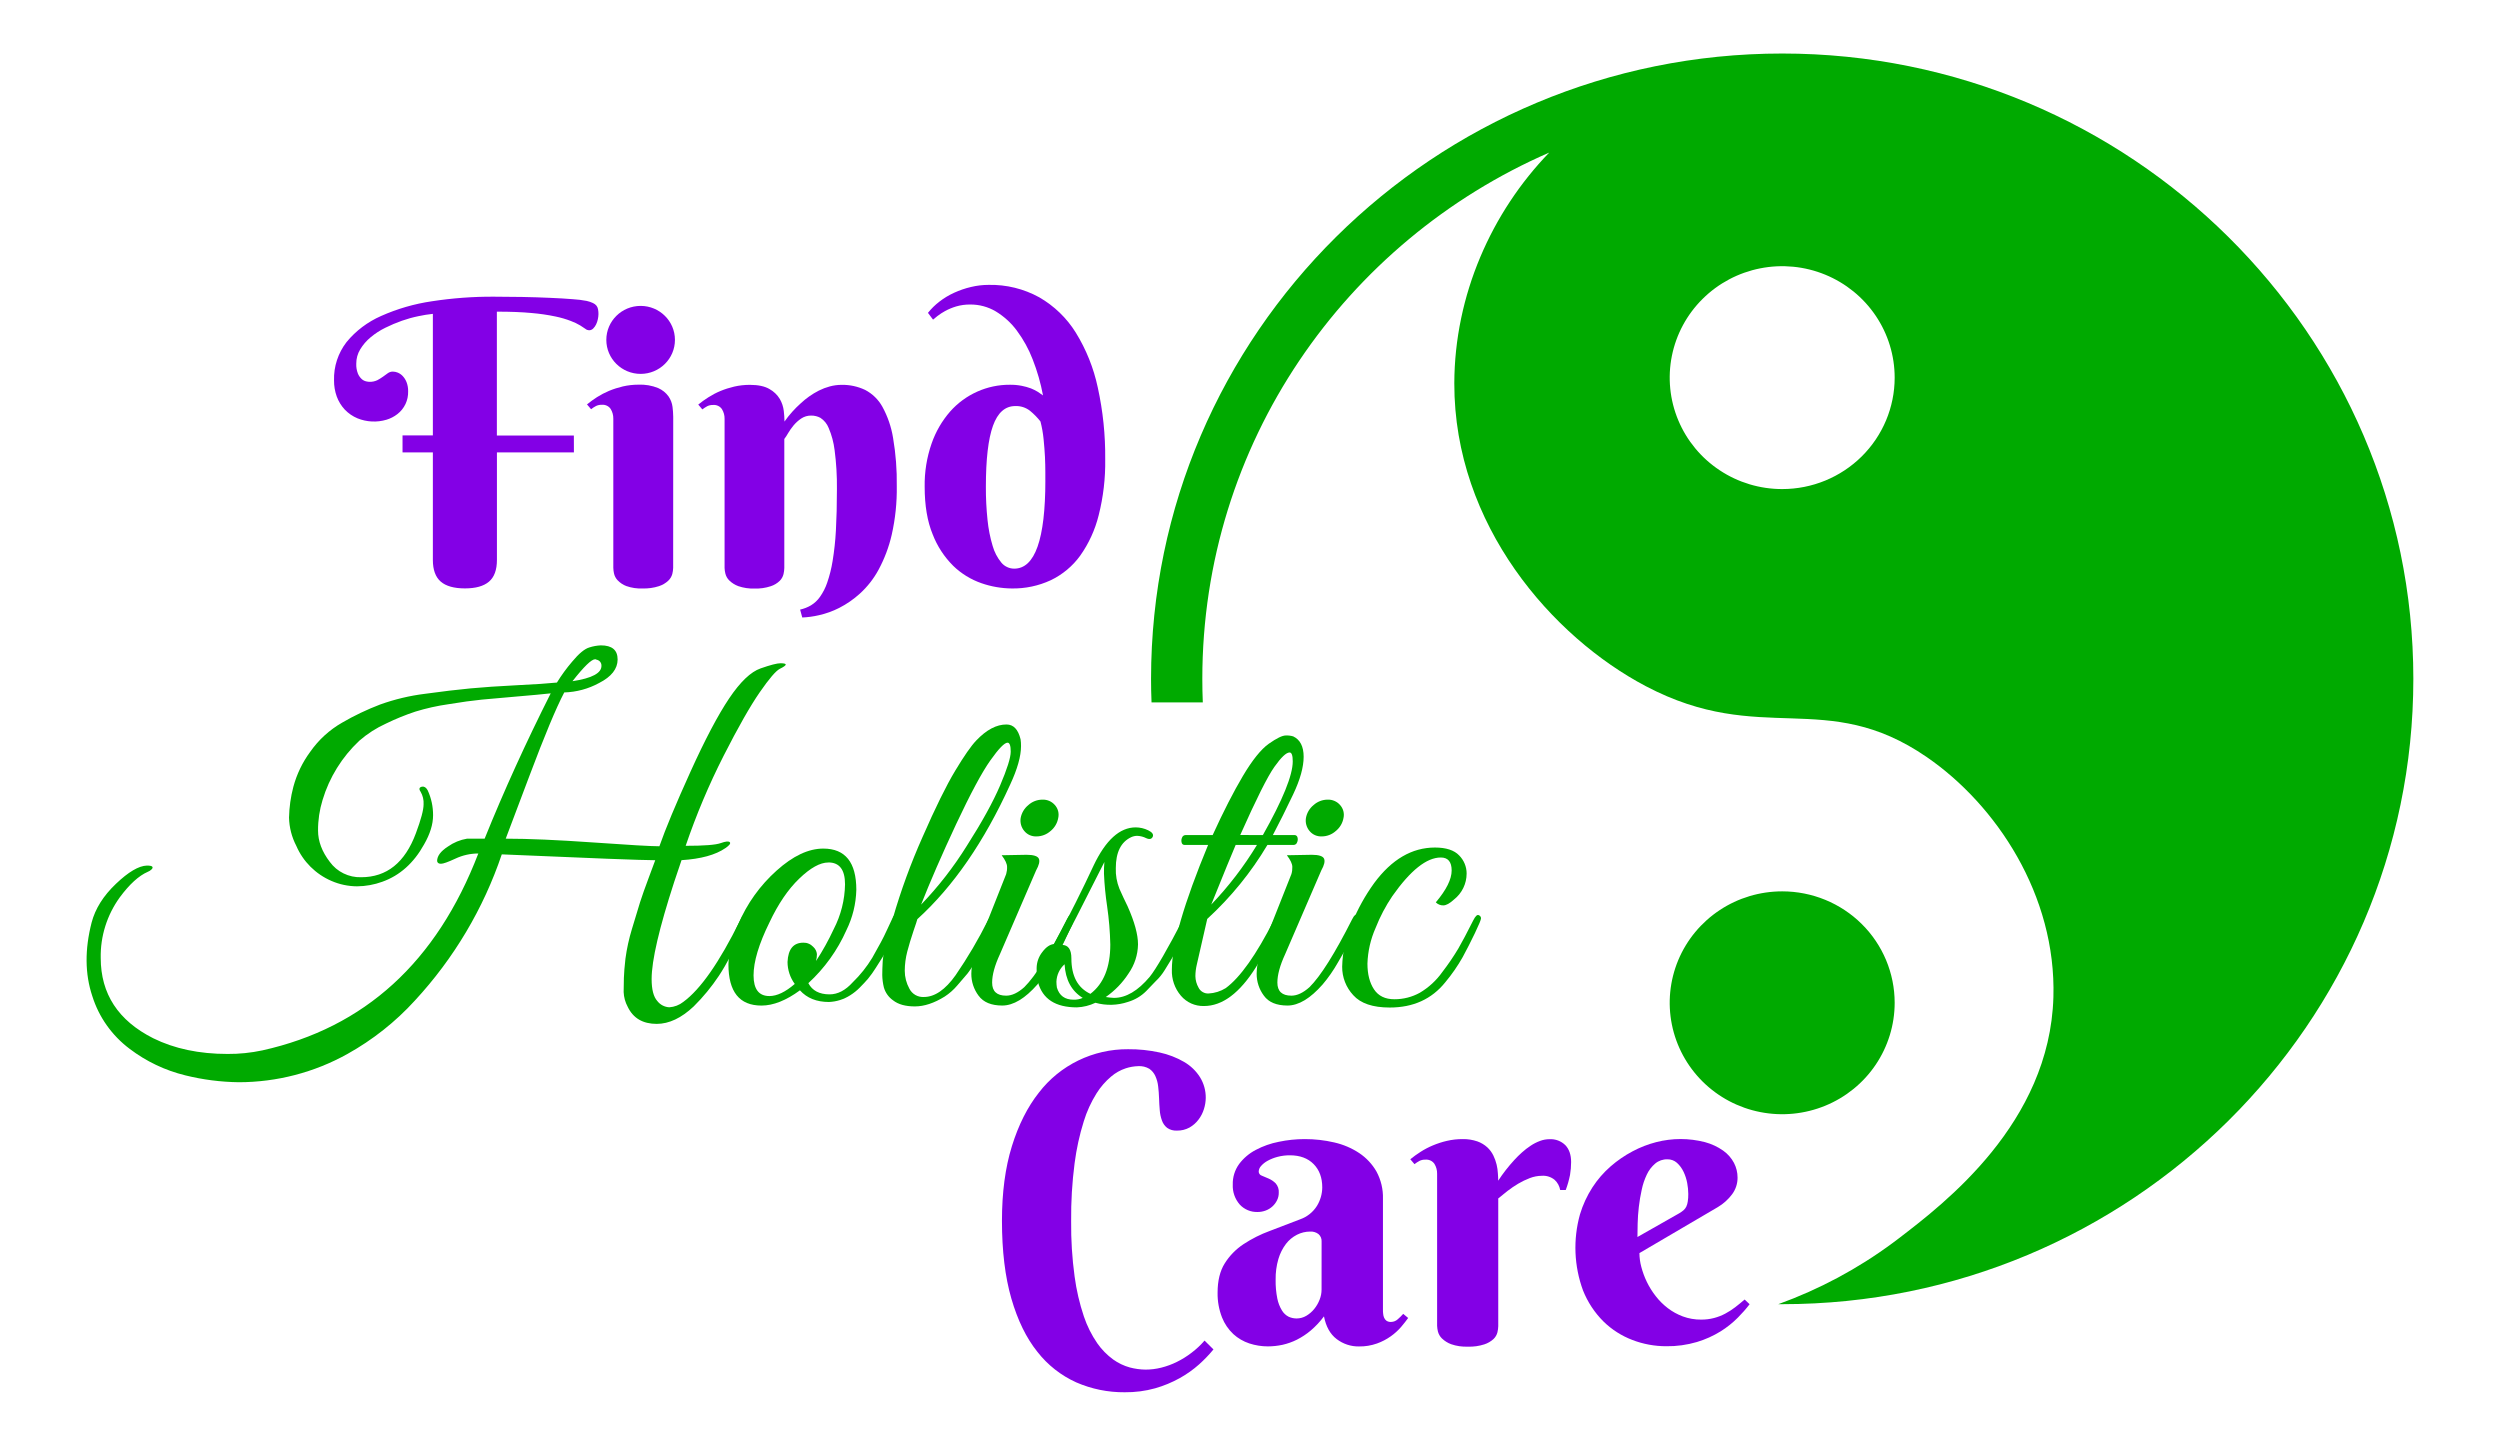 <svg width="83" height="48" viewBox="0 0 83 48" fill="none" xmlns="http://www.w3.org/2000/svg">
<path fill-rule="evenodd" clip-rule="evenodd" d="M59.17 1.777C47.614 1.777 38.215 11.09 38.215 22.538C38.215 22.799 38.22 23.06 38.231 23.319H39.933C39.922 23.06 39.917 22.799 39.917 22.538C39.917 14.73 44.651 8.017 51.434 5.066C49.519 7.046 48.291 9.795 48.283 12.726C48.275 17.436 51.544 21.152 54.642 22.782C58.484 24.802 60.613 22.827 63.969 25.135C66.275 26.721 68.273 29.718 68.173 33.108C68.049 37.296 64.542 39.961 63.048 41.108C62.978 41.163 62.908 41.216 62.839 41.265C61.679 42.123 60.399 42.808 59.039 43.299H59.17C70.724 43.299 80.123 33.986 80.123 22.538C80.123 11.09 70.724 1.777 59.17 1.777ZM59.17 16.237C58.431 16.238 57.709 16.021 57.095 15.614C56.48 15.208 56.002 14.63 55.719 13.954C55.436 13.278 55.362 12.534 55.506 11.816C55.65 11.099 56.005 10.439 56.528 9.922C57.05 9.404 57.715 9.052 58.44 8.909C59.164 8.766 59.915 8.839 60.597 9.119C61.28 9.4 61.863 9.874 62.273 10.482C62.684 11.091 62.903 11.806 62.903 12.538C62.903 13.519 62.509 14.46 61.809 15.154C61.109 15.847 60.16 16.237 59.17 16.237Z" fill="#00AA00"/>
<path fill-rule="evenodd" clip-rule="evenodd" d="M62.903 33.291C62.903 34.023 62.684 34.738 62.274 35.347C61.864 35.956 61.281 36.43 60.598 36.71C59.916 36.99 59.165 37.064 58.441 36.921C57.716 36.779 57.05 36.426 56.528 35.909C56.006 35.391 55.65 34.732 55.506 34.014C55.362 33.297 55.436 32.553 55.718 31.876C56.001 31.2 56.48 30.622 57.094 30.216C57.708 29.809 58.43 29.593 59.169 29.593C60.159 29.593 61.109 29.982 61.809 30.676C62.509 31.369 62.902 32.31 62.903 33.291Z" fill="#00AA00"/>
<path d="M22.922 25.625C23.407 24.553 23.836 23.741 24.207 23.188C24.578 22.636 24.926 22.304 25.252 22.191C25.577 22.077 25.797 22.02 25.913 22.02C26.028 22.02 26.086 22.035 26.086 22.064C26.086 22.094 26.02 22.141 25.89 22.205C25.761 22.27 25.537 22.53 25.221 22.987C24.905 23.444 24.507 24.144 24.027 25.087C23.535 26.054 23.114 27.055 22.764 28.081C23.375 28.081 23.764 28.051 23.928 27.991C24.094 27.931 24.194 27.922 24.23 27.962C24.265 28.001 24.217 28.066 24.087 28.155C23.756 28.384 23.269 28.517 22.627 28.557C22.617 28.577 22.537 28.815 22.386 29.272C21.885 30.811 21.634 31.888 21.634 32.504C21.634 32.851 21.697 33.094 21.822 33.233C21.869 33.294 21.929 33.345 21.998 33.381C22.067 33.417 22.143 33.438 22.221 33.442C22.391 33.431 22.553 33.368 22.686 33.263C23.257 32.846 23.884 31.948 24.566 30.567C24.642 30.399 24.723 30.329 24.796 30.359C24.869 30.388 24.868 30.493 24.788 30.672C24.417 31.456 24.11 32.032 23.866 32.399C23.623 32.764 23.344 33.103 23.032 33.412C22.622 33.799 22.213 33.992 21.803 33.993C21.342 33.993 21.021 33.804 20.84 33.426C20.758 33.275 20.712 33.107 20.705 32.935C20.705 32.786 20.708 32.63 20.713 32.466C20.718 32.303 20.735 32.089 20.765 31.826C20.81 31.494 20.882 31.165 20.98 30.844C21.096 30.453 21.186 30.155 21.251 29.951C21.316 29.747 21.414 29.471 21.544 29.124C21.674 28.777 21.745 28.589 21.754 28.559C21.324 28.559 19.625 28.494 16.659 28.365C16.051 30.166 15.068 31.82 13.773 33.22C13.129 33.927 12.372 34.525 11.534 34.992C10.433 35.606 9.19 35.929 7.926 35.93C7.328 35.922 6.733 35.846 6.153 35.702C5.481 35.538 4.852 35.238 4.304 34.821C3.716 34.38 3.282 33.767 3.064 33.069C2.819 32.335 2.812 31.521 3.042 30.627C3.162 30.17 3.429 29.743 3.846 29.346C4.262 28.949 4.605 28.746 4.875 28.737C4.975 28.737 5.035 28.749 5.055 28.773C5.075 28.799 5.068 28.828 5.033 28.863C4.996 28.899 4.953 28.927 4.905 28.945C4.607 29.075 4.297 29.358 3.975 29.794C3.552 30.38 3.33 31.085 3.344 31.805C3.344 32.996 3.925 33.885 5.087 34.47C5.789 34.817 6.611 34.991 7.553 34.991C7.942 34.994 8.33 34.954 8.71 34.873C12.107 34.118 14.497 31.939 15.88 28.336C15.617 28.336 15.358 28.394 15.12 28.506C14.875 28.62 14.715 28.677 14.64 28.677C14.566 28.677 14.522 28.648 14.512 28.588C14.512 28.419 14.632 28.259 14.873 28.104C15.061 27.971 15.277 27.882 15.504 27.844H16.09C16.731 26.255 17.463 24.647 18.284 23.019C18.024 23.048 17.654 23.083 17.172 23.123C16.691 23.163 16.301 23.198 16 23.227C15.699 23.257 15.328 23.307 14.888 23.38C14.516 23.433 14.15 23.515 13.791 23.625C13.459 23.735 13.135 23.867 12.821 24.02C12.496 24.167 12.195 24.36 11.927 24.594C11.354 25.133 10.934 25.81 10.709 26.56C10.608 26.888 10.557 27.23 10.559 27.573C10.559 27.928 10.689 28.275 10.95 28.615C11.068 28.777 11.224 28.909 11.405 28.997C11.586 29.086 11.787 29.13 11.989 29.124C12.84 29.124 13.446 28.638 13.807 27.665C13.978 27.208 14.063 26.888 14.063 26.705C14.072 26.559 14.038 26.414 13.965 26.287C13.899 26.193 13.917 26.135 14.018 26.116C14.088 26.107 14.148 26.146 14.198 26.236C14.319 26.497 14.38 26.782 14.378 27.069C14.378 27.367 14.278 27.69 14.078 28.037C13.737 28.653 13.276 29.065 12.694 29.274C12.425 29.372 12.14 29.424 11.853 29.426C11.562 29.424 11.274 29.364 11.007 29.248C10.481 29.022 10.062 28.605 9.837 28.082C9.686 27.791 9.603 27.471 9.596 27.144C9.603 26.799 9.651 26.457 9.739 26.124C9.852 25.703 10.043 25.306 10.303 24.955C10.578 24.562 10.937 24.234 11.355 23.994C11.758 23.759 12.181 23.558 12.617 23.391C13.101 23.217 13.602 23.097 14.113 23.034C14.689 22.955 15.19 22.895 15.616 22.855C16.042 22.815 16.554 22.78 17.153 22.75C17.754 22.721 18.2 22.691 18.49 22.661C18.64 22.418 18.808 22.186 18.994 21.969C19.22 21.696 19.413 21.537 19.573 21.493C19.694 21.454 19.821 21.432 19.948 21.426C20.32 21.426 20.505 21.582 20.505 21.895C20.504 22.207 20.299 22.468 19.89 22.676C19.535 22.87 19.138 22.977 18.733 22.989C18.462 23.505 18.078 24.426 17.58 25.751C17.082 27.077 16.819 27.774 16.79 27.844C17.542 27.844 18.512 27.886 19.699 27.97C20.887 28.054 21.618 28.096 21.892 28.096C22.093 27.521 22.436 26.697 22.922 25.625ZM19.758 21.887C19.638 21.887 19.387 22.13 19.006 22.616C19.658 22.517 19.979 22.344 19.968 22.096C19.969 22.049 19.952 22.004 19.922 21.968C19.892 21.933 19.849 21.909 19.803 21.901C19.79 21.891 19.774 21.886 19.758 21.887Z" fill="#00AA00"/>
<path d="M27.333 28.173C28.065 28.173 28.43 28.63 28.43 29.543C28.419 30.008 28.306 30.465 28.1 30.883C27.805 31.549 27.375 32.147 26.837 32.641C26.967 32.889 27.203 33.013 27.544 33.013C27.814 33.013 28.07 32.879 28.312 32.611C28.562 32.369 28.779 32.096 28.959 31.799C29.089 31.566 29.184 31.395 29.244 31.285C29.304 31.176 29.382 31.02 29.475 30.816C29.568 30.613 29.628 30.489 29.648 30.444C29.656 30.423 29.67 30.405 29.689 30.393C29.708 30.381 29.731 30.376 29.753 30.377C29.853 30.367 29.907 30.402 29.907 30.481C29.905 30.518 29.895 30.553 29.877 30.586L29.786 30.794C29.726 30.933 29.681 31.032 29.651 31.092C29.621 31.152 29.569 31.258 29.497 31.412C29.426 31.566 29.357 31.687 29.302 31.776C29.247 31.866 29.171 31.985 29.076 32.134C28.998 32.258 28.913 32.378 28.821 32.491C28.744 32.581 28.652 32.68 28.543 32.789C28.448 32.886 28.342 32.971 28.227 33.043C28.016 33.179 27.772 33.256 27.52 33.266C27.111 33.266 26.79 33.137 26.558 32.879C26.097 33.217 25.671 33.385 25.281 33.385C24.549 33.385 24.184 32.928 24.184 32.015C24.195 31.55 24.308 31.093 24.514 30.675C24.801 29.999 25.235 29.394 25.784 28.903C26.326 28.416 26.842 28.173 27.333 28.173ZM27.498 28.635C27.228 28.635 26.907 28.812 26.537 29.168C26.166 29.523 25.836 30.009 25.545 30.627C25.193 31.341 25.018 31.927 25.018 32.384C25.019 32.841 25.194 33.069 25.545 33.069C25.795 33.069 26.076 32.935 26.386 32.667C26.231 32.455 26.147 32.2 26.146 31.938C26.166 31.51 26.341 31.297 26.672 31.297C26.732 31.295 26.793 31.306 26.848 31.33C26.904 31.353 26.954 31.388 26.995 31.431C27.067 31.494 27.113 31.582 27.122 31.677C27.122 31.754 27.112 31.83 27.092 31.905C27.314 31.567 27.509 31.214 27.679 30.848C27.918 30.387 28.047 29.877 28.055 29.359C28.055 28.873 27.869 28.631 27.498 28.633V28.635Z" fill="#00AA00"/>
<path d="M30.324 30.919C30.247 31.152 30.177 31.376 30.122 31.589C30.067 31.798 30.039 32.013 30.038 32.229C30.038 32.438 30.091 32.642 30.192 32.825C30.236 32.912 30.306 32.985 30.391 33.034C30.477 33.083 30.575 33.106 30.673 33.1C31.032 33.1 31.383 32.86 31.725 32.378C32.129 31.791 32.49 31.176 32.807 30.539C32.887 30.401 32.962 30.346 33.033 30.375C33.057 30.393 33.073 30.418 33.079 30.447C33.085 30.476 33.079 30.506 33.063 30.531C33.033 30.596 32.97 30.735 32.875 30.949C32.78 31.162 32.71 31.311 32.664 31.396C32.619 31.48 32.539 31.629 32.424 31.842C32.338 32.009 32.238 32.169 32.123 32.319C32.038 32.423 31.923 32.557 31.778 32.721C31.659 32.861 31.52 32.984 31.365 33.085C31.014 33.304 30.683 33.413 30.373 33.413C30.062 33.413 29.822 33.346 29.651 33.212C29.502 33.108 29.393 32.955 29.344 32.781C29.311 32.646 29.294 32.509 29.291 32.371C29.291 32.251 29.296 32.097 29.306 31.909C29.334 31.597 29.396 31.289 29.491 30.99C29.585 30.692 29.638 30.523 29.644 30.483C29.91 29.564 30.239 28.663 30.629 27.788C31.055 26.815 31.415 26.083 31.711 25.591C32.006 25.1 32.239 24.765 32.41 24.586C32.75 24.228 33.086 24.051 33.417 24.053C33.648 24.053 33.803 24.217 33.883 24.544C33.894 24.619 33.899 24.693 33.898 24.768C33.898 25.106 33.778 25.532 33.538 26.048C32.675 27.945 31.648 29.434 30.456 30.516C30.45 30.549 30.404 30.685 30.324 30.919ZM32.098 28.082C32.599 27.298 32.967 26.63 33.203 26.079C33.438 25.527 33.556 25.153 33.556 24.955C33.556 24.756 33.521 24.657 33.451 24.657C33.348 24.657 33.158 24.853 32.88 25.245C32.602 25.637 32.223 26.342 31.745 27.359C31.269 28.378 30.881 29.269 30.58 30.033C31.154 29.437 31.662 28.783 32.098 28.082Z" fill="#00AA00"/>
<path d="M33.405 33.056C33.596 33.056 33.796 32.962 34.007 32.773C34.377 32.406 34.848 31.656 35.419 30.524C35.489 30.375 35.56 30.33 35.63 30.391C35.652 30.418 35.663 30.452 35.66 30.487C35.636 30.602 35.596 30.712 35.54 30.815C35.459 30.988 35.386 31.144 35.322 31.284C35.257 31.423 35.131 31.648 34.946 31.961C34.801 32.217 34.632 32.458 34.443 32.683C34.033 33.15 33.644 33.383 33.277 33.384C32.911 33.384 32.648 33.275 32.488 33.056C32.33 32.845 32.246 32.589 32.248 32.326C32.255 32.023 32.322 31.724 32.444 31.447L33.405 29.019C33.427 28.942 33.438 28.861 33.435 28.781C33.435 28.682 33.375 28.552 33.255 28.394L34.081 28.379C34.312 28.379 34.447 28.422 34.488 28.505C34.529 28.589 34.497 28.721 34.397 28.901L33.195 31.685C33.025 32.053 32.939 32.366 32.939 32.623C32.939 32.912 33.094 33.056 33.405 33.056ZM34.878 27.59C34.751 27.704 34.585 27.768 34.413 27.769C34.336 27.772 34.259 27.758 34.188 27.727C34.118 27.696 34.056 27.649 34.007 27.59C33.957 27.531 33.92 27.462 33.899 27.387C33.879 27.313 33.874 27.235 33.886 27.158C33.917 26.989 34.008 26.836 34.142 26.727C34.27 26.612 34.435 26.549 34.608 26.548C34.686 26.545 34.763 26.56 34.835 26.59C34.906 26.621 34.97 26.668 35.021 26.726C35.073 26.784 35.11 26.853 35.13 26.928C35.149 27.003 35.15 27.082 35.133 27.158C35.103 27.327 35.013 27.481 34.878 27.59Z" fill="#00AA00"/>
<path d="M36.712 33.101C36.801 33.116 36.892 33.126 36.982 33.13C37.383 33.13 37.778 32.897 38.17 32.431C38.38 32.172 38.756 31.522 39.297 30.48C39.304 30.457 39.318 30.438 39.337 30.424C39.356 30.41 39.379 30.403 39.403 30.404C39.492 30.394 39.538 30.429 39.538 30.508C39.523 30.568 39.5 30.625 39.47 30.679C39.425 30.774 39.383 30.868 39.343 30.962C39.303 31.055 39.237 31.19 39.147 31.371C39.056 31.553 38.979 31.694 38.916 31.803C38.853 31.912 38.768 32.047 38.669 32.206C38.586 32.343 38.484 32.468 38.367 32.578L38.052 32.906C37.885 33.073 37.678 33.195 37.45 33.263C37.101 33.381 36.724 33.392 36.368 33.292C36.176 33.384 35.967 33.436 35.754 33.445C35.042 33.445 34.611 33.166 34.461 32.607C34.429 32.453 34.414 32.296 34.416 32.138C34.419 31.946 34.485 31.76 34.604 31.609C34.729 31.441 34.862 31.351 35.002 31.341C35.514 30.377 35.95 29.508 36.308 28.735C36.709 27.891 37.175 27.469 37.706 27.469C37.85 27.47 37.991 27.503 38.12 27.566C38.255 27.631 38.305 27.703 38.27 27.782C38.234 27.858 38.162 27.877 38.052 27.826C37.963 27.781 37.866 27.756 37.766 27.75C37.694 27.748 37.621 27.764 37.556 27.794C37.215 27.954 37.045 28.296 37.045 28.822C37.036 29.056 37.078 29.29 37.165 29.507C37.242 29.686 37.335 29.88 37.436 30.088C37.666 30.604 37.782 31.026 37.782 31.354C37.776 31.7 37.666 32.037 37.466 32.322C37.268 32.628 37.012 32.892 36.712 33.101ZM35.073 32.594C35.074 32.659 35.079 32.724 35.089 32.788C35.169 33.056 35.354 33.19 35.644 33.19C35.748 33.193 35.851 33.173 35.946 33.13C35.574 32.902 35.374 32.529 35.344 32.013C35.262 32.087 35.195 32.176 35.149 32.276C35.102 32.376 35.077 32.484 35.073 32.594ZM36.201 32.996C36.642 32.659 36.862 32.113 36.862 31.358C36.853 30.935 36.818 30.512 36.757 30.092C36.703 29.732 36.667 29.369 36.652 29.006C36.649 28.876 36.654 28.747 36.666 28.618C35.905 30.127 35.434 31.045 35.254 31.371C35.465 31.371 35.57 31.52 35.57 31.818C35.57 32.405 35.78 32.798 36.201 32.996Z" fill="#00AA00"/>
<path d="M38.906 32.192C38.906 31.368 39.307 29.988 40.109 28.052H39.328C39.304 28.053 39.281 28.045 39.263 28.03C39.245 28.015 39.233 27.993 39.23 27.97C39.215 27.916 39.22 27.858 39.245 27.806C39.252 27.783 39.268 27.762 39.288 27.748C39.308 27.733 39.332 27.725 39.357 27.725H40.26C40.618 26.941 40.954 26.285 41.266 25.759C41.579 25.233 41.865 24.877 42.123 24.693C42.384 24.51 42.571 24.418 42.687 24.418C42.77 24.414 42.855 24.424 42.935 24.448C43.165 24.557 43.281 24.783 43.281 25.125C43.281 25.468 43.165 25.882 42.935 26.369C42.704 26.855 42.479 27.307 42.259 27.724H42.98C43.004 27.724 43.026 27.732 43.044 27.747C43.062 27.762 43.074 27.783 43.078 27.806C43.093 27.86 43.087 27.918 43.062 27.969C43.055 27.993 43.04 28.013 43.02 28.028C42.999 28.043 42.975 28.051 42.95 28.052H42.078C41.537 28.963 40.863 29.791 40.08 30.509L39.733 32.029C39.703 32.153 39.688 32.281 39.687 32.409C39.689 32.543 39.726 32.674 39.792 32.79C39.822 32.851 39.87 32.902 39.929 32.936C39.988 32.971 40.055 32.987 40.124 32.984C40.326 32.974 40.523 32.912 40.695 32.805C41.176 32.45 41.707 31.7 42.288 30.557C42.299 30.521 42.318 30.488 42.343 30.46C42.367 30.432 42.397 30.409 42.431 30.393C42.485 30.372 42.518 30.385 42.528 30.43C42.533 30.504 42.517 30.579 42.483 30.646C42.252 31.147 41.991 31.635 41.701 32.105C41.16 32.968 40.584 33.4 39.973 33.4C39.827 33.404 39.682 33.375 39.549 33.316C39.416 33.256 39.298 33.168 39.205 33.057C39 32.816 38.894 32.507 38.906 32.192ZM41.731 28.052H41.024C40.904 28.33 40.634 28.99 40.213 30.032C40.79 29.429 41.299 28.765 41.731 28.052ZM41.927 27.725C42.589 26.551 42.919 25.736 42.919 25.279C42.919 25.081 42.885 24.982 42.815 24.982C42.704 24.982 42.536 25.14 42.311 25.458C42.085 25.776 41.707 26.53 41.176 27.722L41.927 27.725Z" fill="#00AA00"/>
<path d="M42.875 33.056C43.065 33.056 43.266 32.962 43.476 32.773C43.846 32.406 44.317 31.656 44.889 30.524C44.959 30.375 45.029 30.33 45.099 30.39C45.122 30.418 45.132 30.452 45.129 30.487C45.105 30.602 45.065 30.712 45.009 30.815C44.932 30.988 44.855 31.144 44.791 31.284C44.726 31.423 44.601 31.648 44.415 31.961C44.27 32.217 44.102 32.459 43.912 32.683C43.502 33.15 43.114 33.383 42.747 33.384C42.38 33.384 42.118 33.275 41.961 33.056C41.803 32.845 41.719 32.589 41.721 32.326C41.727 32.023 41.792 31.725 41.913 31.447L42.875 29.019C42.898 28.942 42.908 28.861 42.905 28.781C42.905 28.682 42.845 28.552 42.724 28.394L43.551 28.379C43.782 28.379 43.917 28.422 43.957 28.505C43.997 28.589 43.967 28.721 43.866 28.9L42.664 31.685C42.494 32.053 42.409 32.366 42.409 32.623C42.409 32.912 42.564 33.056 42.875 33.056ZM44.347 27.59C44.22 27.705 44.055 27.768 43.883 27.769C43.806 27.772 43.729 27.758 43.658 27.727C43.588 27.696 43.526 27.649 43.477 27.59C43.427 27.531 43.391 27.461 43.37 27.387C43.349 27.312 43.345 27.235 43.357 27.158C43.387 26.989 43.478 26.836 43.612 26.727C43.74 26.612 43.906 26.549 44.078 26.548C44.156 26.545 44.233 26.56 44.305 26.591C44.377 26.622 44.44 26.668 44.491 26.727C44.543 26.785 44.58 26.854 44.6 26.929C44.619 27.004 44.621 27.083 44.604 27.158C44.574 27.328 44.483 27.481 44.347 27.59Z" fill="#00AA00"/>
<path d="M47.669 29.958C48.02 29.542 48.195 29.19 48.195 28.901C48.195 28.613 48.075 28.469 47.835 28.469C47.363 28.469 46.827 28.896 46.226 29.75C46.002 30.081 45.816 30.435 45.67 30.807C45.504 31.181 45.412 31.583 45.399 31.991C45.399 32.343 45.472 32.629 45.618 32.848C45.763 33.066 45.989 33.176 46.294 33.175C46.59 33.176 46.881 33.102 47.139 32.959C47.433 32.785 47.687 32.551 47.883 32.274C48.076 32.024 48.254 31.763 48.416 31.492C48.537 31.284 48.703 30.971 48.913 30.554C48.983 30.415 49.043 30.358 49.094 30.383C49.116 30.391 49.135 30.405 49.148 30.423C49.162 30.442 49.17 30.464 49.17 30.487C49.17 30.532 49.103 30.696 48.968 30.978C48.832 31.261 48.697 31.527 48.562 31.775C48.395 32.071 48.201 32.351 47.983 32.612C47.533 33.171 46.918 33.45 46.139 33.45C45.575 33.45 45.172 33.313 44.928 33.04C44.689 32.783 44.557 32.445 44.56 32.095C44.571 31.6 44.68 31.112 44.881 30.659C45.074 30.182 45.323 29.731 45.625 29.315C46.206 28.531 46.877 28.139 47.639 28.138C48.01 28.138 48.278 28.226 48.443 28.399C48.603 28.56 48.693 28.777 48.692 29.003C48.692 29.169 48.654 29.333 48.581 29.482C48.508 29.632 48.402 29.763 48.27 29.866C48.13 29.995 48.012 30.059 47.917 30.059C47.871 30.06 47.825 30.052 47.783 30.034C47.74 30.017 47.702 29.991 47.669 29.958Z" fill="#00AA00"/>
<path d="M19.054 15.02H16.498V18.592C16.498 18.921 16.41 19.161 16.235 19.31C16.06 19.46 15.793 19.535 15.436 19.535C15.074 19.535 14.806 19.459 14.633 19.31C14.461 19.162 14.371 18.921 14.371 18.592V15.02H13.364V14.456H14.371V10.42C14.211 10.437 14.053 10.462 13.896 10.496C13.709 10.534 13.525 10.585 13.345 10.648C13.156 10.715 12.972 10.793 12.792 10.882C12.618 10.967 12.455 11.073 12.306 11.197C12.169 11.31 12.052 11.445 11.96 11.597C11.872 11.741 11.827 11.906 11.828 12.075C11.823 12.186 11.842 12.298 11.882 12.402C11.91 12.471 11.954 12.534 12.009 12.585C12.05 12.622 12.1 12.648 12.154 12.661C12.189 12.669 12.225 12.675 12.261 12.677C12.352 12.68 12.443 12.662 12.526 12.623C12.591 12.588 12.654 12.55 12.714 12.507L12.873 12.392C12.922 12.356 12.982 12.336 13.044 12.337C13.101 12.338 13.157 12.35 13.209 12.372C13.271 12.399 13.327 12.438 13.372 12.487C13.427 12.546 13.469 12.615 13.498 12.689C13.535 12.786 13.553 12.89 13.55 12.994C13.554 13.139 13.524 13.283 13.462 13.415C13.399 13.546 13.307 13.661 13.191 13.75C13.084 13.833 12.963 13.895 12.834 13.934C12.517 14.029 12.177 14.013 11.87 13.889C11.709 13.822 11.565 13.723 11.445 13.597C11.329 13.472 11.239 13.325 11.18 13.164C11.119 12.993 11.088 12.813 11.09 12.631C11.076 12.171 11.224 11.72 11.507 11.355C11.814 10.982 12.206 10.687 12.65 10.492C13.188 10.252 13.757 10.087 14.341 10.002C15.024 9.897 15.714 9.846 16.405 9.85C16.704 9.85 17.015 9.853 17.338 9.859C17.661 9.865 17.966 9.875 18.254 9.888C18.541 9.9 18.794 9.915 19.014 9.933C19.171 9.942 19.326 9.961 19.48 9.991C19.552 10.007 19.621 10.03 19.687 10.061C19.733 10.081 19.773 10.112 19.804 10.15C19.83 10.185 19.848 10.226 19.855 10.269C19.865 10.321 19.869 10.374 19.869 10.427C19.868 10.484 19.861 10.541 19.849 10.597C19.837 10.656 19.817 10.714 19.791 10.77C19.767 10.821 19.734 10.867 19.694 10.907C19.676 10.926 19.653 10.941 19.629 10.951C19.605 10.961 19.578 10.966 19.552 10.965C19.51 10.962 19.47 10.947 19.438 10.92C19.397 10.89 19.339 10.852 19.264 10.805C19.166 10.747 19.063 10.698 18.956 10.658C18.79 10.594 18.619 10.544 18.444 10.508C18.182 10.453 17.916 10.415 17.649 10.392C17.332 10.362 16.948 10.347 16.496 10.347V14.459H19.052L19.054 15.02Z" fill="#8300E6"/>
<path d="M22.349 18.855C22.347 18.923 22.337 18.991 22.32 19.058C22.296 19.143 22.249 19.221 22.184 19.281C22.096 19.363 21.991 19.424 21.876 19.461C21.701 19.517 21.517 19.543 21.332 19.537C21.149 19.545 20.967 19.518 20.794 19.457C20.684 19.416 20.585 19.349 20.504 19.264C20.444 19.2 20.402 19.121 20.384 19.035C20.371 18.974 20.363 18.912 20.362 18.85V13.9C20.364 13.787 20.334 13.674 20.274 13.577C20.242 13.53 20.198 13.492 20.146 13.468C20.094 13.444 20.037 13.434 19.98 13.439C19.915 13.437 19.851 13.45 19.792 13.477C19.733 13.508 19.676 13.544 19.624 13.586L19.488 13.426C19.594 13.34 19.706 13.259 19.821 13.185C19.948 13.105 20.081 13.035 20.219 12.977C20.369 12.915 20.523 12.866 20.68 12.829C20.85 12.79 21.024 12.771 21.198 12.771C21.421 12.761 21.645 12.8 21.852 12.884C21.989 12.944 22.108 13.039 22.195 13.16C22.267 13.264 22.312 13.384 22.328 13.509C22.342 13.618 22.349 13.727 22.351 13.836L22.349 18.855Z" fill="#8300E6"/>
<path d="M27.786 16.239C27.791 15.806 27.765 15.373 27.709 14.944C27.678 14.691 27.612 14.442 27.511 14.207C27.457 14.07 27.362 13.954 27.239 13.873C27.145 13.822 27.039 13.796 26.932 13.797C26.813 13.795 26.696 13.83 26.598 13.896C26.504 13.96 26.419 14.037 26.346 14.124C26.279 14.205 26.218 14.291 26.165 14.381C26.128 14.448 26.086 14.513 26.039 14.574V18.857C26.037 18.926 26.029 18.994 26.013 19.06C25.992 19.145 25.949 19.222 25.887 19.284C25.802 19.366 25.7 19.427 25.588 19.463C25.415 19.52 25.233 19.546 25.05 19.54C24.868 19.546 24.685 19.519 24.512 19.46C24.399 19.418 24.297 19.354 24.211 19.27C24.147 19.207 24.103 19.128 24.082 19.042C24.067 18.981 24.058 18.919 24.056 18.856V13.907C24.059 13.793 24.028 13.68 23.968 13.583C23.936 13.536 23.892 13.498 23.84 13.474C23.788 13.45 23.731 13.44 23.674 13.445C23.609 13.443 23.545 13.456 23.486 13.483C23.427 13.514 23.371 13.551 23.318 13.592L23.182 13.432C23.288 13.346 23.4 13.265 23.516 13.192C23.642 13.111 23.775 13.041 23.914 12.983C24.063 12.921 24.217 12.872 24.375 12.835C24.545 12.796 24.718 12.777 24.893 12.777C25.173 12.777 25.391 12.824 25.546 12.916C25.688 12.994 25.806 13.108 25.89 13.246C25.961 13.369 26.006 13.506 26.022 13.647C26.036 13.763 26.043 13.88 26.045 13.996C26.201 13.773 26.384 13.569 26.588 13.387C26.675 13.306 26.767 13.231 26.863 13.163C26.966 13.09 27.074 13.024 27.187 12.967C27.303 12.909 27.424 12.863 27.55 12.829C27.677 12.795 27.809 12.777 27.942 12.777C28.211 12.772 28.478 12.83 28.722 12.945C28.963 13.071 29.163 13.265 29.294 13.502C29.471 13.825 29.592 14.176 29.65 14.539C29.74 15.067 29.781 15.602 29.773 16.138C29.781 16.681 29.725 17.224 29.605 17.754C29.512 18.161 29.364 18.553 29.165 18.921C29.006 19.214 28.798 19.48 28.55 19.706C28.342 19.895 28.11 20.056 27.859 20.184C27.646 20.292 27.421 20.373 27.188 20.425C27.007 20.467 26.822 20.493 26.635 20.501L26.564 20.239C26.691 20.21 26.812 20.163 26.923 20.098C27.042 20.025 27.145 19.929 27.224 19.815C27.326 19.67 27.407 19.511 27.463 19.344C27.543 19.111 27.603 18.872 27.642 18.629C27.697 18.292 27.734 17.953 27.752 17.612C27.774 17.218 27.786 16.76 27.786 16.239Z" fill="#8300E6"/>
<path d="M34.628 13.128C34.552 12.72 34.437 12.319 34.285 11.932C34.154 11.59 33.976 11.268 33.757 10.973C33.569 10.719 33.331 10.503 33.059 10.338C32.803 10.187 32.511 10.108 32.213 10.11C32.054 10.108 31.896 10.13 31.744 10.174C31.617 10.212 31.494 10.263 31.378 10.326C31.288 10.375 31.203 10.431 31.122 10.493C31.055 10.546 31.006 10.586 30.977 10.612L30.808 10.387C30.919 10.248 31.046 10.123 31.187 10.015C31.338 9.898 31.502 9.799 31.676 9.72C31.856 9.638 32.043 9.573 32.236 9.528C32.427 9.482 32.624 9.458 32.821 9.458C33.409 9.445 33.99 9.588 34.504 9.871C34.999 10.157 35.415 10.558 35.715 11.041C36.063 11.604 36.31 12.222 36.447 12.868C36.618 13.649 36.701 14.447 36.693 15.247C36.703 15.873 36.63 16.499 36.476 17.107C36.357 17.588 36.149 18.044 35.861 18.45C35.609 18.798 35.273 19.078 34.884 19.264C34.48 19.451 34.038 19.544 33.593 19.537C33.248 19.534 32.905 19.475 32.58 19.361C32.231 19.239 31.912 19.043 31.648 18.787C31.349 18.489 31.116 18.133 30.965 17.741C30.788 17.312 30.699 16.785 30.699 16.16C30.691 15.672 30.769 15.185 30.93 14.723C31.065 14.334 31.273 13.974 31.545 13.662C31.794 13.381 32.1 13.156 32.445 13.002C32.784 12.85 33.153 12.772 33.526 12.774C33.658 12.772 33.79 12.784 33.92 12.809C34.025 12.829 34.128 12.858 34.228 12.895C34.306 12.927 34.382 12.964 34.454 13.008C34.518 13.05 34.577 13.089 34.628 13.128ZM34.705 15.95V15.665C34.705 15.521 34.701 15.357 34.693 15.171C34.683 14.985 34.669 14.79 34.647 14.577C34.628 14.381 34.593 14.186 34.544 13.994C34.442 13.863 34.325 13.744 34.197 13.639C34.058 13.53 33.885 13.474 33.708 13.481C33.371 13.481 33.124 13.699 32.967 14.135C32.81 14.571 32.731 15.247 32.731 16.162C32.729 16.53 32.748 16.898 32.786 17.264C32.815 17.555 32.871 17.842 32.955 18.122C33.012 18.326 33.111 18.516 33.246 18.68C33.298 18.742 33.362 18.792 33.436 18.826C33.509 18.861 33.589 18.879 33.67 18.879C34.361 18.882 34.706 17.905 34.706 15.95H34.705Z" fill="#8300E6"/>
<path d="M37.791 35.396C37.649 35.4 37.509 35.424 37.375 35.468C37.197 35.527 37.033 35.619 36.891 35.74C36.701 35.9 36.538 36.088 36.406 36.298C36.224 36.589 36.081 36.902 35.981 37.229C35.839 37.682 35.738 38.147 35.677 38.617C35.594 39.256 35.556 39.901 35.562 40.545C35.556 41.159 35.594 41.772 35.677 42.381C35.737 42.831 35.84 43.274 35.984 43.704C36.09 44.02 36.24 44.32 36.429 44.596C36.574 44.803 36.752 44.985 36.957 45.135C37.125 45.255 37.312 45.345 37.511 45.4C37.681 45.445 37.856 45.469 38.032 45.471C38.208 45.471 38.383 45.449 38.554 45.406C38.732 45.361 38.906 45.298 39.071 45.216C39.243 45.131 39.407 45.029 39.559 44.912C39.717 44.793 39.862 44.657 39.991 44.507L40.287 44.801C40.142 44.977 39.983 45.142 39.813 45.295C39.617 45.47 39.401 45.623 39.17 45.752C38.911 45.896 38.635 46.011 38.349 46.092C38.021 46.183 37.681 46.227 37.34 46.223C36.787 46.228 36.24 46.116 35.734 45.896C35.225 45.667 34.782 45.318 34.441 44.88C34.074 44.423 33.786 43.834 33.577 43.112C33.369 42.391 33.265 41.531 33.265 40.532C33.265 39.591 33.374 38.766 33.594 38.056C33.814 37.346 34.113 36.753 34.491 36.275C34.838 35.823 35.286 35.458 35.8 35.208C36.314 34.958 36.88 34.83 37.452 34.834C37.804 34.831 38.154 34.867 38.498 34.942C38.784 35.004 39.059 35.109 39.312 35.256C39.528 35.381 39.71 35.556 39.842 35.766C39.968 35.972 40.034 36.209 40.031 36.451C40.029 36.576 40.009 36.701 39.971 36.82C39.932 36.947 39.871 37.067 39.789 37.173C39.709 37.279 39.607 37.369 39.49 37.435C39.363 37.504 39.22 37.539 39.075 37.536C38.958 37.543 38.843 37.511 38.748 37.444C38.669 37.381 38.61 37.297 38.577 37.202C38.537 37.092 38.512 36.977 38.504 36.86C38.493 36.731 38.485 36.599 38.481 36.465C38.476 36.329 38.467 36.197 38.451 36.069C38.439 35.95 38.407 35.835 38.358 35.726C38.315 35.629 38.246 35.545 38.158 35.484C38.047 35.419 37.919 35.388 37.791 35.396Z" fill="#8300E6"/>
<path d="M42.829 38.356C42.689 38.355 42.549 38.372 42.413 38.408C42.298 38.438 42.187 38.482 42.083 38.539C42.001 38.584 41.927 38.642 41.866 38.712C41.82 38.761 41.793 38.825 41.789 38.892C41.788 38.923 41.798 38.954 41.817 38.979C41.835 39.004 41.861 39.023 41.891 39.032L42.122 39.13C42.208 39.168 42.286 39.221 42.352 39.287C42.389 39.33 42.417 39.379 42.435 39.432C42.453 39.486 42.459 39.542 42.455 39.598C42.456 39.685 42.437 39.771 42.398 39.849C42.322 40.006 42.187 40.127 42.023 40.189C41.938 40.221 41.847 40.238 41.756 40.238C41.644 40.242 41.533 40.222 41.43 40.179C41.327 40.136 41.234 40.072 41.159 39.99C41 39.807 40.917 39.571 40.928 39.33C40.921 39.084 40.995 38.844 41.14 38.644C41.286 38.45 41.474 38.291 41.69 38.178C41.931 38.05 42.19 37.959 42.459 37.907C42.74 37.848 43.027 37.818 43.315 37.818C43.646 37.817 43.976 37.854 44.298 37.929C44.593 37.996 44.874 38.115 45.126 38.282C45.363 38.44 45.559 38.65 45.7 38.897C45.849 39.173 45.923 39.484 45.914 39.798V43.489C45.914 43.528 45.914 43.572 45.921 43.62C45.924 43.665 45.935 43.709 45.954 43.751C45.97 43.789 45.997 43.823 46.031 43.849C46.076 43.878 46.13 43.892 46.184 43.888C46.267 43.887 46.346 43.855 46.406 43.799C46.47 43.744 46.531 43.684 46.587 43.62L46.751 43.757C46.685 43.849 46.606 43.949 46.514 44.058C46.414 44.173 46.301 44.275 46.177 44.363C46.036 44.464 45.881 44.545 45.716 44.604C45.524 44.672 45.32 44.706 45.116 44.702C44.849 44.706 44.589 44.619 44.377 44.457C44.162 44.294 44.022 44.043 43.956 43.703C43.828 43.876 43.681 44.033 43.517 44.173C43.376 44.292 43.221 44.394 43.056 44.478C42.904 44.554 42.743 44.611 42.578 44.648C42.418 44.682 42.256 44.7 42.093 44.7C41.884 44.7 41.676 44.667 41.478 44.602C41.281 44.537 41.099 44.431 40.947 44.292C40.782 44.137 40.654 43.949 40.571 43.739C40.469 43.477 40.419 43.198 40.424 42.917C40.424 42.521 40.503 42.196 40.662 41.943C40.821 41.689 41.034 41.472 41.285 41.306C41.559 41.126 41.853 40.978 42.162 40.865C42.489 40.743 42.825 40.614 43.168 40.48C43.4 40.398 43.596 40.24 43.725 40.032C43.837 39.848 43.897 39.638 43.899 39.423C43.899 39.1 43.804 38.842 43.613 38.648C43.422 38.454 43.16 38.357 42.829 38.356ZM43.877 41.218C43.88 41.171 43.872 41.125 43.854 41.082C43.836 41.039 43.807 41 43.772 40.97C43.693 40.911 43.596 40.882 43.498 40.888C43.346 40.888 43.196 40.924 43.06 40.993C42.917 41.066 42.791 41.17 42.694 41.297C42.581 41.447 42.496 41.617 42.443 41.797C42.378 42.021 42.347 42.253 42.351 42.486C42.347 42.696 42.366 42.907 42.407 43.113C42.435 43.253 42.487 43.386 42.561 43.508C42.614 43.596 42.69 43.668 42.782 43.715C42.864 43.753 42.955 43.773 43.046 43.773C43.16 43.773 43.271 43.743 43.369 43.685C43.47 43.625 43.56 43.548 43.633 43.457C43.708 43.365 43.767 43.262 43.81 43.152C43.854 43.044 43.876 42.928 43.876 42.812L43.877 41.218Z" fill="#8300E6"/>
<path d="M49.74 39.199C49.899 38.956 50.078 38.727 50.274 38.513C50.355 38.424 50.441 38.34 50.531 38.259C50.621 38.178 50.717 38.104 50.819 38.037C50.914 37.973 51.018 37.92 51.126 37.88C51.227 37.841 51.334 37.822 51.443 37.821C51.54 37.816 51.637 37.831 51.728 37.865C51.818 37.899 51.901 37.952 51.97 38.02C52.097 38.154 52.161 38.34 52.161 38.579C52.161 38.722 52.149 38.865 52.125 39.007C52.091 39.177 52.044 39.344 51.983 39.507H51.798C51.775 39.378 51.711 39.26 51.614 39.171C51.496 39.074 51.345 39.026 51.192 39.036C51.054 39.037 50.918 39.063 50.789 39.113C50.656 39.163 50.528 39.226 50.405 39.298C50.282 39.371 50.163 39.452 50.049 39.54C49.937 39.627 49.835 39.71 49.742 39.788V44.029C49.74 44.097 49.731 44.165 49.715 44.232C49.694 44.316 49.65 44.393 49.587 44.453C49.499 44.535 49.394 44.596 49.279 44.633C49.102 44.69 48.916 44.716 48.729 44.709C48.542 44.716 48.355 44.689 48.179 44.628C48.064 44.586 47.959 44.52 47.871 44.435C47.807 44.372 47.762 44.293 47.739 44.207C47.724 44.145 47.715 44.081 47.712 44.017V38.97C47.715 38.854 47.684 38.74 47.624 38.641C47.591 38.593 47.546 38.554 47.493 38.53C47.44 38.505 47.382 38.495 47.323 38.5C47.257 38.498 47.192 38.511 47.132 38.539C47.071 38.571 47.014 38.608 46.961 38.65L46.822 38.487C46.931 38.399 47.044 38.317 47.162 38.242C47.291 38.159 47.427 38.088 47.568 38.029C47.719 37.965 47.876 37.914 48.036 37.877C48.209 37.837 48.386 37.817 48.564 37.818C48.728 37.815 48.892 37.841 49.048 37.894C49.17 37.937 49.282 38.004 49.378 38.091C49.461 38.168 49.529 38.26 49.579 38.362C49.626 38.459 49.663 38.561 49.688 38.666C49.711 38.763 49.725 38.861 49.73 38.96C49.738 39.054 49.74 39.137 49.74 39.199Z" fill="#8300E6"/>
<path d="M54.429 41.603C54.43 41.758 54.451 41.911 54.491 42.06C54.536 42.23 54.596 42.395 54.672 42.553C54.753 42.721 54.852 42.88 54.966 43.027C55.082 43.178 55.218 43.313 55.369 43.429C55.521 43.546 55.691 43.639 55.871 43.706C56.065 43.777 56.271 43.813 56.478 43.811C56.623 43.812 56.767 43.794 56.906 43.758C57.035 43.724 57.159 43.676 57.276 43.614C57.392 43.553 57.502 43.481 57.606 43.402C57.711 43.321 57.817 43.235 57.922 43.144L58.087 43.3C57.967 43.457 57.837 43.605 57.698 43.744C57.525 43.918 57.333 44.071 57.125 44.201C56.88 44.352 56.616 44.471 56.34 44.554C56.008 44.652 55.664 44.7 55.318 44.695C54.936 44.695 54.556 44.625 54.2 44.489C53.838 44.352 53.509 44.142 53.234 43.872C52.94 43.579 52.71 43.229 52.557 42.845C52.258 42.034 52.223 41.15 52.455 40.317C52.55 40.001 52.689 39.7 52.868 39.422C53.036 39.162 53.24 38.927 53.474 38.723C53.697 38.529 53.941 38.361 54.203 38.223C54.451 38.091 54.714 37.989 54.986 37.919C55.517 37.782 56.074 37.782 56.605 37.919C56.821 37.977 57.026 38.072 57.208 38.2C57.359 38.306 57.482 38.446 57.568 38.608C57.646 38.758 57.687 38.925 57.687 39.094C57.689 39.293 57.626 39.487 57.508 39.647C57.38 39.819 57.218 39.965 57.033 40.075L54.429 41.603ZM55.754 40.279C55.804 40.249 55.852 40.216 55.896 40.178C55.933 40.145 55.964 40.105 55.985 40.061C56.01 40.007 56.026 39.95 56.034 39.891C56.047 39.807 56.052 39.723 56.051 39.639C56.05 39.517 56.038 39.396 56.015 39.276C55.991 39.146 55.95 39.02 55.893 38.901C55.84 38.79 55.767 38.689 55.675 38.606C55.589 38.529 55.475 38.487 55.359 38.489C55.211 38.485 55.066 38.535 54.953 38.63C54.836 38.73 54.741 38.853 54.676 38.992C54.599 39.154 54.541 39.324 54.505 39.499C54.463 39.688 54.431 39.878 54.409 40.071C54.387 40.261 54.374 40.445 54.37 40.623C54.365 40.798 54.363 40.948 54.363 41.069L55.754 40.279Z" fill="#8300E6"/>
<path d="M21.269 12.413C21.898 12.413 22.408 11.908 22.408 11.284C22.408 10.661 21.898 10.156 21.269 10.156C20.64 10.156 20.13 10.661 20.13 11.284C20.13 11.908 20.64 12.413 21.269 12.413Z" fill="#8300E6"/>
</svg>
